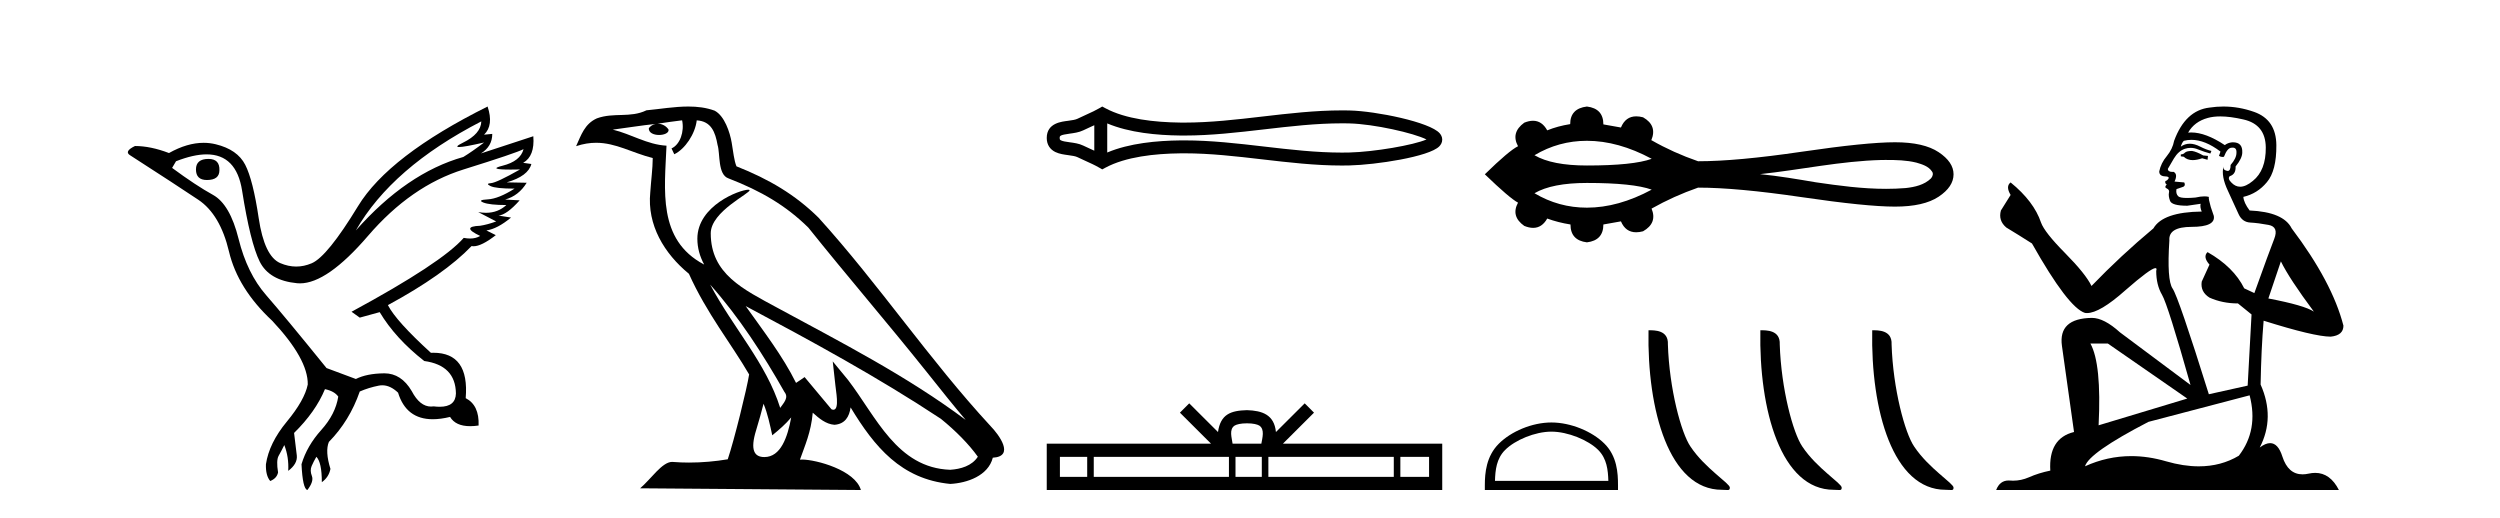 <?xml version='1.0' encoding='UTF-8' standalone='yes'?><svg xmlns='http://www.w3.org/2000/svg' xmlns:xlink='http://www.w3.org/1999/xlink' width='198.0' height='41.0' ><path d='M 16.511 12.586 Q 15.52 12.586 15.52 13.421 Q 15.52 14.257 16.387 14.257 Q 17.378 14.257 17.378 13.483 Q 17.409 12.586 16.511 12.586 ZM 38.121 9.613 Q 38.09 10.604 36.666 11.301 Q 35.962 11.645 36.363 11.645 Q 36.773 11.645 38.338 11.285 L 38.338 11.285 Q 37.409 11.997 36.697 12.431 Q 32.208 13.7 28.183 18.251 Q 31.031 13.267 38.121 9.613 ZM 41.465 11.812 Q 41.217 12.771 39.793 13.127 Q 38.58 13.431 40.445 13.431 Q 40.769 13.431 41.187 13.421 L 41.187 13.421 Q 39.329 14.474 38.88 14.505 Q 38.431 14.536 38.849 14.737 Q 39.267 14.939 40.753 14.939 Q 39.484 15.744 38.632 15.79 Q 37.781 15.836 38.276 16.038 Q 38.772 16.239 40.103 16.239 Q 39.44 16.854 38.487 16.854 Q 38.194 16.854 37.874 16.796 L 37.874 16.796 L 39.298 17.539 Q 38.617 17.787 38.029 17.88 Q 36.45 17.942 38.029 18.685 Q 37.698 18.891 37.23 18.891 Q 36.997 18.891 36.728 18.84 Q 34.994 20.821 27.842 24.691 L 28.493 25.156 L 30.072 24.722 Q 31.31 26.797 33.601 28.592 Q 36.078 28.933 36.109 31.162 Q 36.083 32.216 34.823 32.216 Q 34.602 32.216 34.344 32.184 Q 34.24 32.2 34.139 32.2 Q 33.25 32.2 32.61 30.976 Q 31.783 29.567 30.441 29.567 Q 30.427 29.567 30.412 29.568 Q 29.05 29.583 28.183 30.016 L 25.861 29.15 Q 22.579 25.094 21.078 23.375 Q 19.576 21.657 18.895 18.917 Q 18.214 16.177 16.867 15.434 Q 15.52 14.691 13.631 13.298 L 13.941 12.771 Q 15.333 12.226 16.361 12.226 Q 18.721 12.226 19.173 15.093 Q 19.824 19.211 20.567 20.713 Q 21.31 22.214 23.523 22.431 Q 23.638 22.442 23.756 22.442 Q 25.914 22.442 29.143 18.685 Q 32.548 14.722 36.713 13.421 Q 40.877 12.121 41.465 11.812 ZM 38.617 8.437 Q 30.784 12.338 28.353 16.332 Q 25.923 20.326 24.684 20.852 Q 24.074 21.111 23.46 21.111 Q 22.828 21.111 22.192 20.837 Q 20.938 20.295 20.489 17.276 Q 20.04 14.257 19.421 13.05 Q 18.802 11.842 17.084 11.425 Q 16.615 11.311 16.127 11.311 Q 14.825 11.311 13.384 12.121 Q 11.929 11.564 10.69 11.564 Q 9.792 11.997 10.319 12.307 Q 13.972 14.66 15.706 15.821 Q 17.44 16.982 18.136 19.923 Q 18.833 22.865 21.557 25.403 Q 24.406 28.437 24.375 30.45 Q 24.127 31.688 22.718 33.391 Q 21.31 35.094 21.062 36.766 Q 21.031 37.664 21.403 38.097 Q 21.929 37.881 22.022 37.416 Q 21.867 36.456 22.068 36.1 Q 22.27 35.744 22.517 35.249 Q 22.889 36.209 22.827 37.292 Q 23.57 36.735 23.508 36.085 L 23.291 34.289 Q 24.994 32.617 25.737 30.821 Q 26.48 30.976 26.79 31.41 Q 26.573 32.803 25.443 34.057 Q 24.313 35.311 23.879 36.766 Q 23.972 38.716 24.344 38.809 Q 24.87 38.128 24.7 37.695 Q 24.53 37.261 24.684 36.905 Q 24.839 36.549 25.056 36.178 Q 25.489 36.611 25.489 38.19 Q 26.047 37.788 26.171 37.137 Q 25.737 35.744 26.047 35.001 Q 27.688 33.329 28.493 31.007 Q 29.205 30.698 29.994 30.543 Q 30.135 30.515 30.275 30.515 Q 30.916 30.515 31.527 31.1 Q 32.172 33.203 34.275 33.203 Q 34.896 33.203 35.645 33.02 Q 36.085 33.753 37.238 33.753 Q 37.546 33.753 37.905 33.701 Q 37.967 32.091 36.883 31.534 Q 37.183 27.938 34.322 27.938 Q 34.226 27.938 34.127 27.942 Q 31.372 25.434 30.722 24.165 Q 35.18 21.75 37.347 19.49 Q 37.42 19.504 37.5 19.504 Q 38.139 19.504 39.267 18.623 L 38.524 18.251 Q 39.391 18.128 40.474 17.23 L 39.484 17.075 Q 40.134 17.013 41.156 15.867 L 40.01 15.805 Q 41.094 15.496 41.713 14.474 L 40.134 14.443 Q 41.837 13.948 42.084 12.988 L 41.434 12.895 Q 42.363 12.369 42.239 10.79 L 42.239 10.79 L 38.09 12.152 Q 38.988 11.595 38.988 10.604 L 38.988 10.604 L 38.338 10.666 Q 39.112 9.923 38.617 8.437 Z' style='fill:#000000;stroke:none' /><path d='M 56.244 22.54 L 56.244 22.54 C 58.538 25.118 60.437 28.06 62.13 31.048 C 62.486 31.486 62.086 31.888 61.792 32.305 C 60.677 28.763 58.109 26.03 56.244 22.54 ZM 54.023 9.529 C 54.215 10.422 53.862 11.451 53.185 11.755 L 53.402 12.217 C 54.247 11.815 55.06 10.612 55.181 9.532 C 56.335 9.601 56.651 10.47 56.831 11.479 C 57.048 12.168 56.828 13.841 57.702 14.13 C 60.282 15.129 62.255 16.285 64.025 18.031 C 67.08 21.852 70.272 25.552 73.327 29.376 C 74.514 30.865 75.6 32.228 76.481 33.257 C 71.842 29.789 66.658 27.136 61.573 24.38 C 58.87 22.911 56.291 21.71 56.291 18.477 C 56.291 16.738 59.495 15.281 59.363 15.055 C 59.351 15.035 59.314 15.026 59.256 15.026 C 58.598 15.026 55.231 16.274 55.231 18.907 C 55.231 19.637 55.426 20.313 55.766 20.944 C 55.761 20.944 55.756 20.943 55.75 20.943 C 52.058 18.986 52.644 15.028 52.787 11.538 C 51.253 11.453 49.988 10.616 48.531 10.267 C 49.662 10.121 50.788 9.933 51.921 9.816 L 51.921 9.816 C 51.709 9.858 51.514 9.982 51.385 10.154 C 51.366 10.526 51.787 10.69 52.197 10.69 C 52.598 10.69 52.988 10.534 52.95 10.264 C 52.769 9.982 52.439 9.799 52.102 9.799 C 52.092 9.799 52.082 9.799 52.072 9.799 C 52.636 9.719 53.386 9.599 54.023 9.529 ZM 60.473 31.976 C 60.804 32.78 60.976 33.632 61.163 34.476 C 61.701 34.04 62.222 33.593 62.664 33.06 L 62.664 33.06 C 62.376 34.623 61.84 36.199 60.538 36.199 C 59.751 36.199 59.386 35.667 59.891 34.054 C 60.129 33.293 60.318 32.566 60.473 31.976 ZM 59.059 24.242 L 59.059 24.242 C 64.325 27.047 69.539 29.879 74.519 33.171 C 75.692 34.122 76.738 35.181 77.445 36.172 C 76.976 36.901 76.083 37.152 75.257 37.207 C 71.041 37.06 69.391 32.996 67.165 30.093 L 65.953 28.622 L 66.162 30.507 C 66.177 30.846 66.524 32.452 66.006 32.452 C 65.962 32.452 65.912 32.44 65.854 32.415 L 63.724 29.865 C 63.496 30.015 63.281 30.186 63.046 30.325 C 61.99 28.187 60.443 26.196 59.059 24.242 ZM 54.515 8.437 C 53.408 8.437 52.274 8.636 51.199 8.736 C 49.917 9.361 48.618 8.884 47.274 9.373 C 46.303 9.809 46.03 10.693 45.628 11.576 C 46.201 11.386 46.722 11.308 47.213 11.308 C 48.779 11.308 50.04 12.097 51.697 12.518 C 51.694 13.349 51.563 14.292 51.501 15.242 C 51.245 17.816 52.601 20.076 54.563 21.685 C 55.968 24.814 57.912 27.214 59.331 29.655 C 59.162 30.752 58.141 34.89 57.638 36.376 C 56.653 36.542 55.601 36.636 54.566 36.636 C 54.149 36.636 53.734 36.62 53.328 36.588 C 53.296 36.584 53.265 36.582 53.233 36.582 C 52.435 36.582 51.558 37.945 50.698 38.673 L 68.182 38.809 C 67.736 37.233 64.63 36.397 63.526 36.397 C 63.462 36.397 63.405 36.399 63.356 36.405 C 63.746 35.29 64.232 34.243 64.37 32.686 C 64.858 33.123 65.405 33.595 66.088 33.644 C 66.923 33.582 67.262 33.011 67.368 32.267 C 69.26 35.396 71.376 37.951 75.257 38.327 C 76.598 38.261 78.269 37.675 78.63 36.25 C 80.409 36.149 79.105 34.416 78.445 33.737 C 73.604 28.498 69.609 22.517 64.826 17.238 C 62.984 15.421 60.904 14.192 58.328 13.173 C 58.136 12.702 58.074 12.032 57.949 11.295 C 57.813 10.491 57.384 9.174 56.599 8.765 C 55.931 8.519 55.229 8.437 54.515 8.437 Z' style='fill:#000000;stroke:none' /><path d='M 113.259 10.874 C 113.259 10.874 113.259 10.874 113.258 10.875 L 113.258 10.875 C 113.258 10.875 113.258 10.875 113.258 10.875 L 113.258 10.875 C 113.259 10.874 113.259 10.874 113.259 10.874 ZM 113.249 11.228 C 113.249 11.228 113.249 11.228 113.249 11.228 L 113.249 11.228 C 113.25 11.229 113.25 11.229 113.25 11.229 C 113.25 11.229 113.25 11.229 113.249 11.228 ZM 86.668 9.919 L 86.668 11.934 L 86.668 11.934 C 86.572 11.889 86.477 11.847 86.385 11.805 L 86.385 11.805 C 86.177 11.711 85.981 11.623 85.796 11.532 L 85.796 11.532 C 85.451 11.362 85.031 11.31 84.731 11.27 L 84.731 11.27 C 84.391 11.224 84.176 11.189 84.034 11.12 L 84.034 11.12 C 83.958 11.082 83.927 11.06 83.927 10.926 C 83.927 10.766 83.936 10.69 84.731 10.583 L 84.731 10.583 C 85.031 10.542 85.451 10.491 85.796 10.321 L 85.796 10.321 L 85.796 10.321 C 85.981 10.23 86.177 10.142 86.385 10.047 L 86.385 10.047 C 86.477 10.006 86.572 9.963 86.668 9.919 ZM 87.693 12.079 L 87.693 12.079 L 87.693 12.079 C 87.693 12.079 87.693 12.079 87.693 12.079 ZM 106.28 9.768 C 106.385 9.768 106.49 9.769 106.596 9.77 L 106.596 9.77 C 106.689 9.771 106.781 9.773 106.874 9.775 L 106.874 9.775 C 108.802 9.82 111.979 10.538 112.978 11.045 L 112.978 11.045 C 111.964 11.494 108.817 12.032 106.874 12.078 L 106.874 12.078 L 106.874 12.078 C 106.676 12.082 106.478 12.085 106.279 12.085 C 104.232 12.085 102.185 11.847 100.103 11.605 L 100.103 11.605 C 98.029 11.364 95.92 11.118 93.796 11.118 C 93.687 11.118 93.577 11.118 93.468 11.12 L 93.468 11.12 C 91.641 11.142 89.455 11.335 87.693 12.079 L 87.693 12.079 L 87.693 9.774 L 87.693 9.774 C 89.455 10.518 91.641 10.711 93.468 10.733 L 93.468 10.733 L 93.468 10.733 C 93.577 10.734 93.687 10.735 93.796 10.735 C 95.92 10.735 98.029 10.489 100.103 10.248 C 102.185 10.006 104.232 9.768 106.28 9.768 ZM 87.298 8.437 L 87.051 8.579 C 86.906 8.662 86.757 8.74 86.605 8.815 L 86.605 8.815 C 86.394 8.919 86.181 9.015 85.964 9.113 L 85.964 9.113 C 85.758 9.206 85.547 9.301 85.343 9.402 L 85.343 9.402 L 85.343 9.402 C 85.178 9.483 84.941 9.52 84.594 9.567 L 84.594 9.567 C 84.122 9.631 82.902 9.721 82.902 10.926 C 82.902 11.482 83.185 11.844 83.581 12.039 L 83.581 12.039 C 83.904 12.198 84.307 12.247 84.594 12.286 L 84.594 12.286 C 84.941 12.333 85.178 12.37 85.343 12.451 L 85.343 12.451 L 85.343 12.451 C 85.547 12.551 85.758 12.647 85.964 12.74 L 85.964 12.74 C 86.339 12.909 86.702 13.073 87.051 13.274 L 87.298 13.416 L 87.549 13.281 C 89.165 12.413 91.452 12.169 93.48 12.145 L 93.48 12.145 L 93.48 12.145 C 93.586 12.143 93.691 12.143 93.797 12.143 C 95.85 12.143 97.9 12.38 99.984 12.623 L 99.984 12.623 C 102.056 12.864 104.161 13.11 106.281 13.11 C 106.487 13.11 106.692 13.107 106.898 13.102 L 106.898 13.102 C 108.938 13.054 113.188 12.424 113.996 11.587 L 113.996 11.587 C 114.099 11.48 114.225 11.301 114.225 11.059 C 114.225 10.834 114.116 10.663 114.023 10.556 L 114.023 10.556 C 113.251 9.666 108.978 8.799 106.898 8.75 L 106.898 8.75 L 106.898 8.75 C 106.802 8.748 106.705 8.746 106.608 8.745 L 106.608 8.745 C 106.499 8.744 106.39 8.743 106.281 8.743 C 104.161 8.743 102.056 8.989 99.984 9.23 C 97.9 9.472 95.85 9.71 93.797 9.71 C 93.691 9.71 93.586 9.709 93.48 9.708 L 93.48 9.708 C 91.452 9.683 89.165 9.44 87.549 8.572 L 87.298 8.437 Z' style='fill:#000000;stroke:none' /><path d='M 98.759 33.527 C 99.267 33.527 99.573 33.613 99.731 33.703 C 100.192 33.998 99.972 34.701 99.898 35.141 L 97.621 35.141 C 97.566 34.691 97.317 34.005 97.788 33.703 C 97.946 33.613 98.252 33.527 98.759 33.527 ZM 86.106 36.184 L 86.106 37.766 L 83.945 37.766 L 83.945 36.184 ZM 97.332 36.184 L 97.332 37.766 L 86.626 37.766 L 86.626 36.184 ZM 99.935 36.184 L 99.935 37.766 L 97.852 37.766 L 97.852 36.184 ZM 110.388 36.184 L 110.388 37.766 L 100.455 37.766 L 100.455 36.184 ZM 113.182 36.184 L 113.182 37.766 L 110.908 37.766 L 110.908 36.184 ZM 94.186 31.945 L 93.45 32.683 L 95.915 35.141 L 82.902 35.141 L 82.902 38.809 L 114.225 38.809 L 114.225 35.141 L 101.605 35.141 L 104.069 32.683 L 103.332 31.945 L 101.054 34.217 C 100.917 32.84 99.973 32.524 98.759 32.484 C 97.463 32.519 96.667 32.812 96.465 34.217 L 94.186 31.945 Z' style='fill:#000000;stroke:none' /><path d='M 125.684 11.151 C 127.337 11.151 129.047 11.627 130.815 12.578 C 129.838 12.931 128.128 13.108 125.684 13.108 C 123.844 13.108 122.459 12.837 121.531 12.294 C 122.809 11.532 124.194 11.151 125.684 11.151 ZM 149.379 12.669 C 150.184 12.669 150.997 12.686 151.779 12.88 C 152.227 13.012 152.729 13.16 153.004 13.568 C 153.148 13.735 153.067 13.983 152.934 14.128 C 152.407 14.648 151.644 14.816 150.932 14.894 C 150.414 14.937 149.896 14.956 149.378 14.956 C 147.513 14.956 145.651 14.709 143.809 14.437 C 142.341 14.189 140.872 13.938 139.391 13.792 C 142.611 13.45 145.796 12.75 149.043 12.67 C 149.155 12.669 149.267 12.669 149.379 12.669 ZM 125.684 14.49 C 128.128 14.49 129.838 14.667 130.815 15.02 C 129.047 15.971 127.337 16.447 125.684 16.447 C 124.194 16.447 122.809 16.066 121.531 15.304 C 122.459 14.761 123.844 14.49 125.684 14.49 ZM 125.684 8.437 C 124.801 8.542 124.359 9.006 124.359 9.83 C 123.701 9.934 123.094 10.099 122.54 10.324 C 122.261 9.817 121.886 9.564 121.414 9.564 C 121.202 9.564 120.971 9.615 120.721 9.717 C 120.002 10.241 119.838 10.862 120.227 11.581 C 119.763 11.806 118.887 12.546 117.599 13.804 C 118.902 15.062 119.778 15.81 120.227 16.05 C 119.838 16.768 120.002 17.382 120.721 17.891 C 120.975 17.995 121.209 18.047 121.424 18.047 C 121.891 18.047 122.263 17.8 122.54 17.308 C 123.109 17.517 123.723 17.675 124.382 17.779 C 124.382 18.618 124.816 19.089 125.684 19.194 C 126.553 19.089 126.987 18.618 126.987 17.779 L 128.379 17.532 C 128.621 18.108 129.022 18.396 129.583 18.396 C 129.751 18.396 129.933 18.37 130.13 18.318 C 130.894 17.884 131.119 17.285 130.804 16.521 C 131.972 15.862 133.199 15.309 134.487 14.86 C 136.538 14.86 139.271 15.111 142.684 15.612 C 146.098 16.114 148.564 16.364 150.084 16.364 C 151.603 16.364 152.756 16.102 153.542 15.578 C 154.328 15.054 154.721 14.463 154.721 13.804 C 154.721 13.16 154.328 12.577 153.542 12.053 C 152.756 11.529 151.603 11.267 150.084 11.267 C 148.564 11.267 146.098 11.518 142.684 12.019 C 139.271 12.521 136.538 12.771 134.487 12.771 C 133.185 12.322 131.957 11.768 130.804 11.109 L 130.782 11.109 C 131.111 10.331 130.894 9.725 130.13 9.29 C 129.937 9.239 129.756 9.214 129.59 9.214 C 129.026 9.214 128.622 9.509 128.379 10.099 L 126.987 9.852 C 126.987 9.014 126.553 8.542 125.684 8.437 Z' style='fill:#000000;stroke:none' /><path d='M 122.872 34.186 C 124.17 34.186 125.793 34.852 126.579 35.638 C 127.266 36.325 127.356 37.237 127.381 38.083 L 118.402 38.083 C 118.427 37.237 118.517 36.325 119.204 35.638 C 119.99 34.852 121.575 34.186 122.872 34.186 ZM 122.872 33.46 C 121.334 33.46 119.678 34.171 118.707 35.141 C 117.712 36.136 117.599 37.447 117.599 38.427 L 117.599 38.809 L 128.146 38.809 L 128.146 38.427 C 128.146 37.447 128.071 36.136 127.076 35.141 C 126.105 34.171 124.411 33.46 122.872 33.46 Z' style='fill:#000000;stroke:none' /><path d='M 136.371 38.792 C 136.839 38.792 137.004 38.897 137.004 38.616 C 137.004 38.281 135.039 37.098 133.888 35.37 C 133.15 34.296 132.207 30.791 132.097 27.275 C 132.152 26.122 131.02 26.157 130.562 26.157 C 130.439 32.515 132.21 38.792 136.371 38.792 Z' style='fill:#000000;stroke:none' /><path d='M 145.23 38.792 C 145.698 38.792 145.863 38.897 145.863 38.616 C 145.863 38.281 143.897 37.098 142.746 35.37 C 142.008 34.296 141.066 30.791 140.956 27.275 C 141.011 26.122 139.879 26.157 139.42 26.157 C 139.298 32.515 141.069 38.792 145.23 38.792 Z' style='fill:#000000;stroke:none' /><path d='M 154.088 38.792 C 154.556 38.792 154.722 38.897 154.721 38.616 C 154.721 38.281 152.756 37.098 151.605 35.37 C 150.867 34.296 149.924 30.791 149.814 27.275 C 149.869 26.122 148.737 26.157 148.279 26.157 C 148.157 32.515 149.928 38.792 154.088 38.792 Z' style='fill:#000000;stroke:none' /><path d='M 173.607 11.955 Q 173.18 11.955 173.044 12.091 Q 172.924 12.228 172.719 12.228 L 172.719 12.382 L 172.958 12.416 Q 173.223 12.681 173.663 12.681 Q 173.989 12.681 174.41 12.535 L 174.837 12.655 L 174.872 12.348 L 174.496 12.313 Q 173.949 12.006 173.607 11.955 ZM 175.845 9.22 Q 176.633 9.22 177.673 9.46 Q 179.433 9.853 179.45 11.681 Q 179.467 13.492 178.425 14.329 Q 177.874 14.788 177.422 14.788 Q 177.033 14.788 176.717 14.449 Q 176.409 14.141 176.597 13.953 Q 177.092 13.8 177.058 13.185 Q 177.588 12.535 177.588 12.074 Q 177.621 11.27 176.849 11.27 Q 176.818 11.27 176.785 11.271 Q 176.443 11.305 176.204 11.493 Q 174.693 10.491 173.543 10.491 Q 173.42 10.491 173.3 10.503 L 173.3 10.503 Q 173.795 9.631 174.855 9.341 Q 175.287 9.22 175.845 9.22 ZM 180.646 20.701 Q 181.312 22.068 183.259 24.682 Q 182.525 24.186 179.655 23.639 L 180.646 20.701 ZM 173.562 11.076 Q 174.64 11.076 175.862 12.006 L 175.743 12.348 Q 175.886 12.431 176.021 12.431 Q 176.079 12.431 176.136 12.416 Q 176.409 11.698 176.751 11.698 Q 176.792 11.693 176.828 11.693 Q 177.157 11.693 177.127 12.108 Q 177.127 12.535 176.665 13.065 Q 176.665 13.538 176.435 13.538 Q 176.399 13.538 176.358 13.526 Q 176.05 13.458 176.102 13.185 L 176.102 13.185 Q 175.897 13.953 176.46 15.132 Q 177.007 16.328 177.297 16.96 Q 177.588 17.592 178.22 17.626 Q 178.852 17.66 179.672 17.814 Q 180.492 17.968 180.116 18.925 Q 179.74 19.881 178.545 23.212 L 177.742 22.837 Q 176.905 21.145 174.837 19.967 L 174.837 19.967 Q 174.445 20.342 174.991 20.957 L 174.376 22.307 Q 174.257 23.11 174.991 23.571 Q 176.016 24.032 177.246 24.032 L 178.322 24.904 L 178.015 30.541 L 174.94 31.224 Q 172.531 23.52 172.07 22.854 Q 171.609 22.187 171.814 19.044 Q 171.728 17.968 173.573 17.968 Q 175.487 17.968 175.333 17.097 L 175.094 16.396 Q 174.906 15.747 174.94 15.593 Q 174.79 15.552 174.59 15.552 Q 174.291 15.552 173.881 15.645 Q 173.494 15.679 173.213 15.679 Q 172.651 15.679 172.514 15.542 Q 172.309 15.337 172.377 14.978 L 172.924 14.79 Q 173.112 14.688 172.992 14.449 L 172.224 14.38 Q 172.497 13.8 172.155 13.612 Q 172.104 13.615 172.059 13.615 Q 171.694 13.615 171.694 13.373 Q 171.814 13.15 172.172 12.553 Q 172.531 11.955 173.044 11.784 Q 173.274 11.71 173.501 11.71 Q 173.796 11.71 174.086 11.835 Q 174.598 12.04 175.06 12.16 L 175.145 11.955 Q 174.718 11.852 174.257 11.613 Q 173.812 11.382 173.428 11.382 Q 173.044 11.382 172.719 11.613 Q 172.805 11.305 172.958 11.152 Q 173.254 11.076 173.562 11.076 ZM 166.945 27.21 L 173.232 31.566 L 166.21 33.684 Q 166.45 28.816 165.561 27.21 ZM 178.169 31.31 Q 178.886 34.06 177.315 36.093 Q 175.907 36.934 174.145 36.934 Q 172.935 36.934 171.558 36.537 Q 170.146 36.124 168.794 36.124 Q 166.906 36.124 165.134 36.93 Q 165.442 35.854 170.157 33.411 L 178.169 31.31 ZM 176.09 8.437 Q 175.543 8.437 174.991 8.521 Q 173.078 8.743 172.19 11.152 Q 172.07 11.801 171.609 12.365 Q 171.148 12.911 171.011 13.578 Q 171.011 13.953 171.489 13.97 Q 171.967 13.988 171.609 14.295 Q 171.455 14.329 171.489 14.449 Q 171.506 14.568 171.609 14.603 Q 171.387 14.842 171.609 14.927 Q 171.848 15.03 171.78 15.269 Q 171.728 15.525 171.865 15.901 Q 172.002 16.294 173.232 16.294 L 174.291 16.14 L 174.291 16.14 Q 174.222 16.396 174.376 16.755 Q 171.301 16.789 170.55 18.087 Q 167.97 20.24 165.647 22.649 Q 165.185 21.692 163.546 20.035 Q 161.923 18.395 161.649 17.626 Q 161.086 15.952 159.241 14.449 Q 158.831 14.756 159.241 15.44 L 158.472 16.67 Q 158.25 17.472 158.899 18.019 Q 159.89 18.617 160.932 19.283 Q 163.802 24.374 165.134 24.784 Q 165.208 24.795 165.288 24.795 Q 166.302 24.795 168.329 22.99 Q 170.337 21.235 170.711 21.235 Q 170.843 21.235 170.772 21.453 Q 170.772 22.563 171.233 23.349 Q 171.694 24.135 173.488 30.49 L 167.902 26.322 Q 166.638 25.177 165.681 25.177 Q 162.999 25.211 163.306 27.398 L 164.263 34.214 Q 162.23 34.709 162.384 37.272 Q 161.461 37.46 160.693 37.801 Q 160.072 38.07 159.439 38.07 Q 159.306 38.07 159.172 38.058 Q 159.126 38.055 159.082 38.055 Q 158.385 38.055 158.096 38.809 L 185.241 38.809 Q 184.548 37.452 183.364 37.452 Q 183.117 37.452 182.849 37.511 Q 182.591 37.568 182.361 37.568 Q 181.22 37.568 180.765 36.161 Q 180.428 35.096 179.794 35.096 Q 179.431 35.096 178.972 35.444 Q 180.202 33.069 179.04 30.456 Q 179.091 27.62 179.279 25.399 Q 183.294 26.663 184.592 26.663 Q 185.6 26.561 185.6 25.792 Q 184.712 22.341 181.5 18.087 Q 180.851 16.789 178.169 16.67 Q 177.707 16.055 177.673 15.593 Q 178.784 15.337 179.535 14.432 Q 180.304 13.526 180.287 11.493 Q 180.27 9.478 178.527 8.863 Q 177.321 8.437 176.09 8.437 Z' style='fill:#000000;stroke:none' /></svg>